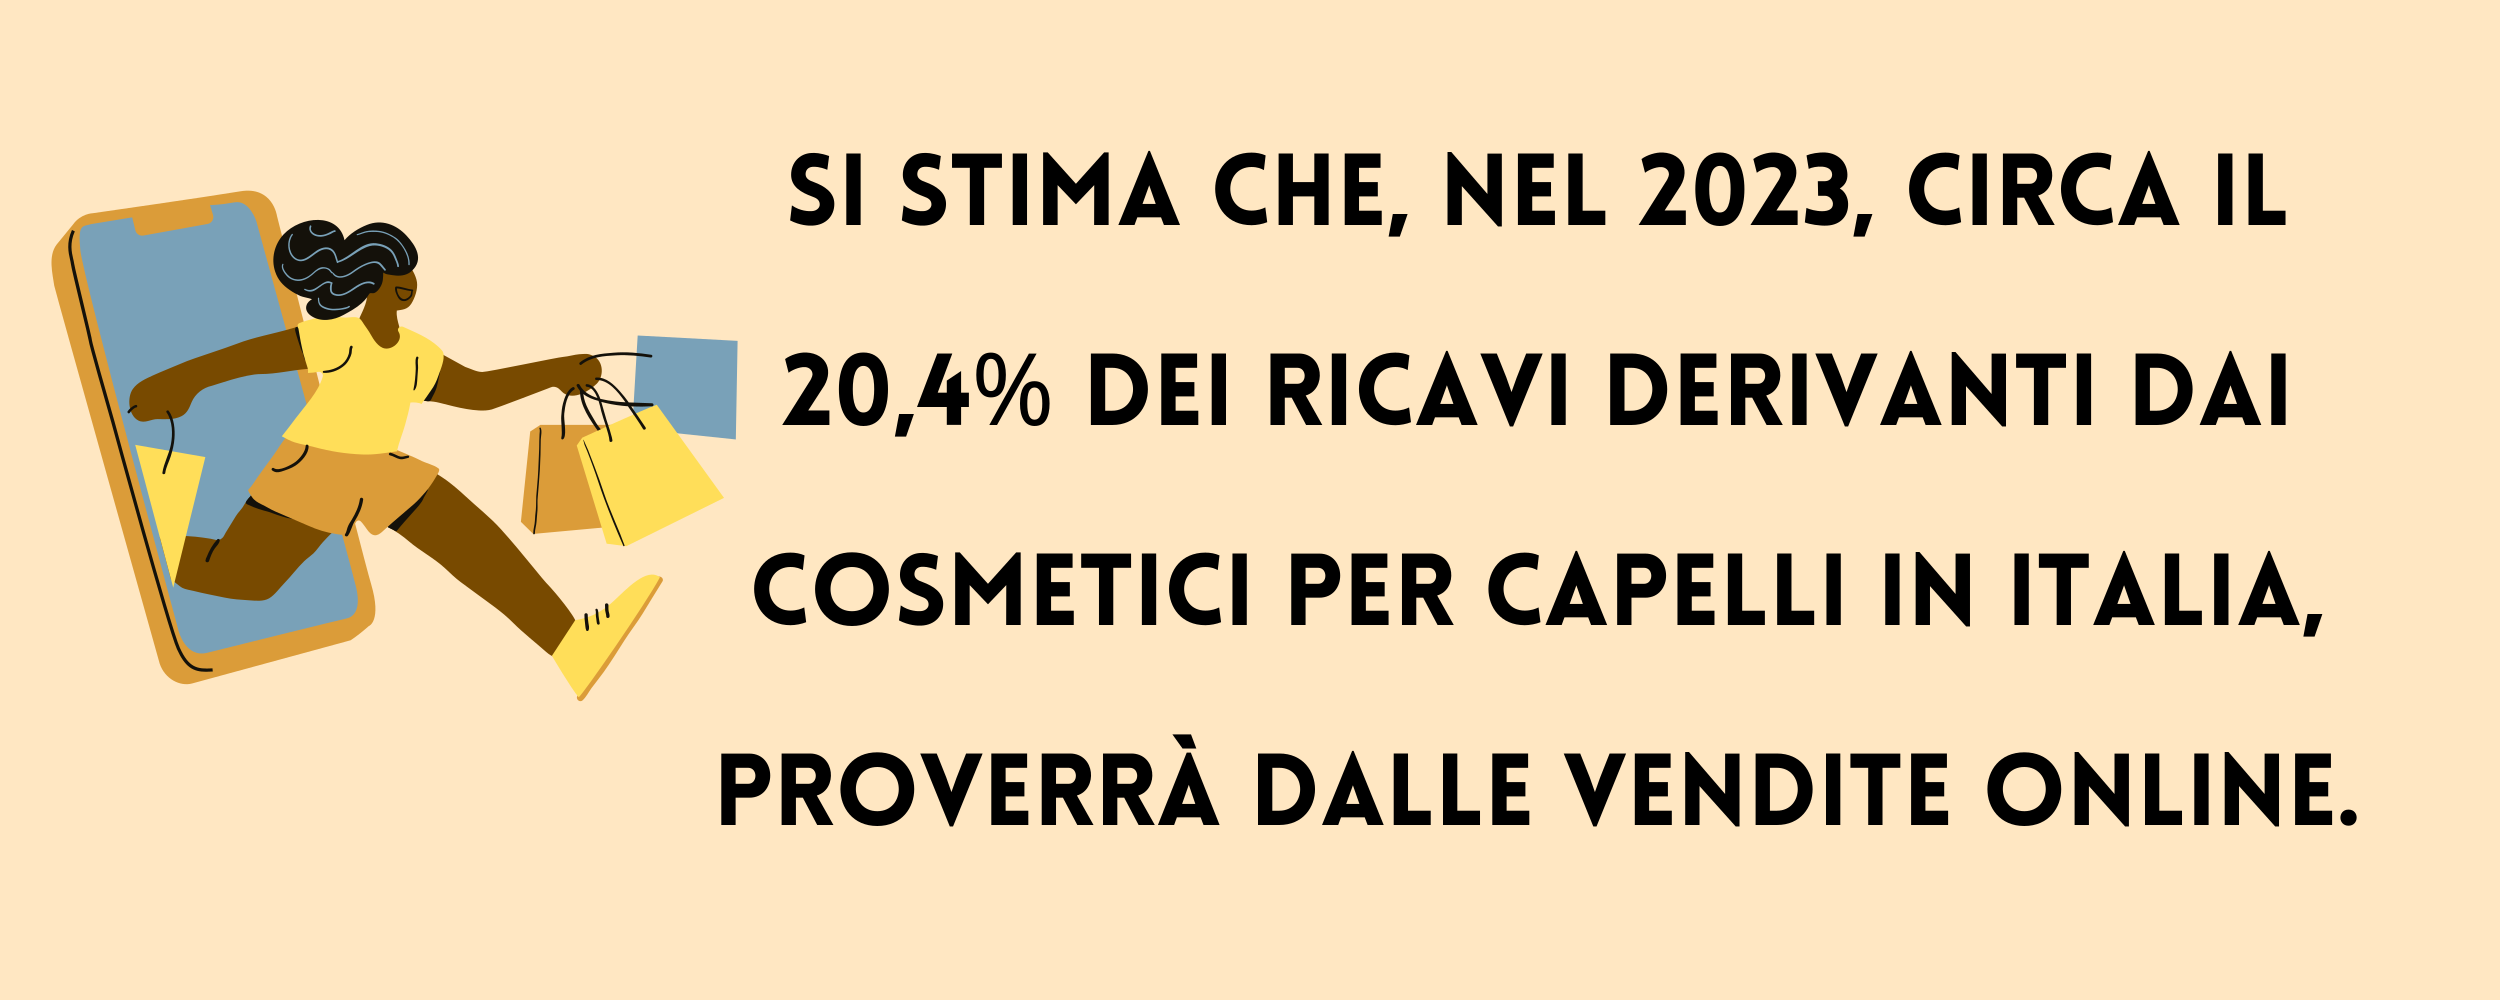 <svg xmlns="http://www.w3.org/2000/svg" xmlns:xlink="http://www.w3.org/1999/xlink" width="1000" zoomAndPan="magnify" viewBox="0 0 750 300" height="400" preserveAspectRatio="xMidYMid meet" version="1.0"><defs><g/><clipPath id="21ed8aecdd"><path d="M 23 60 L 221.328 60 L 221.328 197 L 23 197 Z M 23 60 " clip-rule="nonzero"/></clipPath><clipPath id="7bf3930c32"><path d="M 74 127 L 199 127 L 199 210.996 L 74 210.996 Z M 74 127 " clip-rule="nonzero"/></clipPath></defs><rect x="-75" width="900" fill="#ffffff" y="-30" height="360" fill-opacity="1"/><rect x="-75" width="900" fill="#ffe7c2" y="-30" height="360" fill-opacity="1"/><g fill="#000000" fill-opacity="1"><g transform="translate(235.627, 67.5)"><g><path d="M 1.41 -1.379 C 4.32 0.121 6.988 0.27 8.191 0.18 C 12.211 -0.031 14.672 -2.762 14.672 -6.328 C 14.672 -9.75 11.789 -11.672 8.461 -12.898 C 7.23 -13.32 6.18 -13.859 6.059 -15.059 C 5.969 -16.262 6.66 -17.371 8.191 -17.461 C 8.852 -17.488 10.199 -17.52 12.57 -16.559 L 13.109 -20.699 C 10.352 -21.66 8.879 -21.66 7.77 -21.602 C 4.199 -21.422 1.711 -18.66 1.711 -15.059 C 1.711 -11.461 4.711 -9.75 8.07 -8.52 C 9.27 -8.102 10.199 -7.559 10.289 -6.328 C 10.41 -5.16 9.328 -4.262 8.07 -4.172 C 7.078 -4.078 4.41 -4.141 1.949 -5.879 Z M 1.41 -1.379 "/></g></g></g><g fill="#000000" fill-opacity="1"><g transform="translate(251.497, 67.5)"><g><path d="M 6.691 0 L 6.691 -21.449 L 2.398 -21.449 L 2.398 0 Z M 6.691 0 "/></g></g></g><g fill="#000000" fill-opacity="1"><g transform="translate(260.617, 67.5)"><g/></g></g><g fill="#000000" fill-opacity="1"><g transform="translate(269.137, 67.5)"><g><path d="M 1.41 -1.379 C 4.32 0.121 6.988 0.27 8.191 0.18 C 12.211 -0.031 14.672 -2.762 14.672 -6.328 C 14.672 -9.75 11.789 -11.672 8.461 -12.898 C 7.23 -13.32 6.18 -13.859 6.059 -15.059 C 5.969 -16.262 6.66 -17.371 8.191 -17.461 C 8.852 -17.488 10.199 -17.52 12.57 -16.559 L 13.109 -20.699 C 10.352 -21.66 8.879 -21.66 7.77 -21.602 C 4.199 -21.422 1.711 -18.66 1.711 -15.059 C 1.711 -11.461 4.711 -9.75 8.07 -8.52 C 9.27 -8.102 10.199 -7.559 10.289 -6.328 C 10.41 -5.16 9.328 -4.262 8.07 -4.172 C 7.078 -4.078 4.41 -4.141 1.949 -5.879 Z M 1.41 -1.379 "/></g></g></g><g fill="#000000" fill-opacity="1"><g transform="translate(285.007, 67.5)"><g><path d="M 10.23 0 L 10.23 -17.16 L 15.57 -17.16 L 15.57 -21.422 L 0.602 -21.422 L 0.602 -17.16 L 5.941 -17.16 L 5.941 0 Z M 10.23 0 "/></g></g></g><g fill="#000000" fill-opacity="1"><g transform="translate(301.417, 67.5)"><g><path d="M 6.691 0 L 6.691 -21.449 L 2.398 -21.449 L 2.398 0 Z M 6.691 0 "/></g></g></g><g fill="#000000" fill-opacity="1"><g transform="translate(310.537, 67.5)"><g><path d="M 12.238 -12.359 L 3.781 -21.781 L 2.398 -21.781 L 2.398 0 L 6.75 0 L 6.75 -11.969 L 12.238 -6.211 L 17.73 -11.969 L 17.699 0 L 22.051 0 L 22.051 -21.781 L 20.699 -21.781 Z M 12.238 -12.359 "/></g></g></g><g fill="#000000" fill-opacity="1"><g transform="translate(335.017, 67.5)"><g><path d="M 0.48 0 L 5.34 0 L 6.18 -2.309 L 13.289 -2.309 L 14.16 0 L 18.988 0 L 9.961 -22.23 L 9.512 -22.23 Z M 7.738 -6.328 L 9.75 -11.91 L 11.699 -6.328 Z M 7.738 -6.328 "/></g></g></g><g fill="#000000" fill-opacity="1"><g transform="translate(354.607, 67.5)"><g/></g></g><g fill="#000000" fill-opacity="1"><g transform="translate(363.127, 67.5)"><g><path d="M 16.051 -16.469 L 16.559 -20.879 C 15.27 -21.449 13.828 -21.719 12.328 -21.719 C -2.191 -21.719 -2.219 0.059 12.328 0.059 C 13.828 0.059 15.719 -0.301 17.039 -0.84 L 16.469 -5.281 C 15.66 -4.859 14.191 -4.32 12.328 -4.32 C 3.84 -4.32 3.84 -17.398 12.328 -17.398 C 14.191 -17.398 15.238 -16.891 16.051 -16.469 Z M 16.051 -16.469 "/></g></g></g><g fill="#000000" fill-opacity="1"><g transform="translate(381.187, 67.5)"><g><path d="M 17.398 0 L 17.398 -21.449 L 13.109 -21.449 L 13.109 -12.871 L 6.691 -12.871 L 6.691 -21.449 L 2.398 -21.449 L 2.398 0 L 6.691 0 L 6.691 -8.578 L 13.109 -8.578 L 13.109 0 Z M 17.398 0 "/></g></g></g><g fill="#000000" fill-opacity="1"><g transform="translate(401.017, 67.5)"><g><path d="M 13.5 0 L 13.5 -4.289 L 6.691 -4.289 L 6.691 -8.578 L 12.328 -8.578 L 12.328 -12.871 L 6.691 -12.871 L 6.691 -17.16 L 13.141 -17.16 L 13.141 -21.449 L 2.398 -21.449 L 2.398 0 Z M 13.5 0 "/></g></g></g><g fill="#000000" fill-opacity="1"><g transform="translate(416.137, 67.5)"><g><path d="M 6.148 -3.301 L 1.711 -3.301 L 0.449 3.48 L 3.809 3.48 Z M 6.148 -3.301 "/></g></g></g><g fill="#000000" fill-opacity="1"><g transform="translate(423.337, 67.5)"><g/></g></g><g fill="#000000" fill-opacity="1"><g transform="translate(431.857, 67.5)"><g><path d="M 6.691 -11.672 L 17.551 0.449 L 18.691 0.449 L 18.691 -21.422 L 14.371 -21.422 L 14.371 -9.301 L 3.539 -21.898 L 2.398 -21.898 L 2.398 0 L 6.691 0 Z M 6.691 -11.672 "/></g></g></g><g fill="#000000" fill-opacity="1"><g transform="translate(452.977, 67.5)"><g><path d="M 13.5 0 L 13.5 -4.289 L 6.691 -4.289 L 6.691 -8.578 L 12.328 -8.578 L 12.328 -12.871 L 6.691 -12.871 L 6.691 -17.16 L 13.141 -17.16 L 13.141 -21.449 L 2.398 -21.449 L 2.398 0 Z M 13.5 0 "/></g></g></g><g fill="#000000" fill-opacity="1"><g transform="translate(468.097, 67.5)"><g><path d="M 2.398 -21.449 L 2.398 0 L 13.5 0 L 13.5 -4.289 L 6.691 -4.289 L 6.691 -21.449 Z M 2.398 -21.449 "/></g></g></g><g fill="#000000" fill-opacity="1"><g transform="translate(482.887, 67.5)"><g/></g></g><g fill="#000000" fill-opacity="1"><g transform="translate(491.407, 67.5)"><g><path d="M 8.191 -12.719 L 0.18 0 L 14.34 0 L 14.34 -4.352 L 7.98 -4.352 L 12.211 -10.891 C 15.809 -15.898 13.711 -21.422 7.41 -21.75 C 5.309 -21.84 2.699 -21 1.051 -19.801 L 2.102 -15.66 C 2.789 -16.262 5.16 -17.488 7.051 -17.371 C 8.309 -17.309 9.27 -16.41 9.27 -15.211 C 9.27 -15.211 9.328 -14.34 8.191 -12.719 Z M 8.191 -12.719 "/></g></g></g><g fill="#000000" fill-opacity="1"><g transform="translate(507.037, 67.5)"><g><path d="M 8.91 0.301 C 14.25 0.301 16.289 -4.648 16.289 -10.738 C 16.289 -16.828 14.25 -21.75 8.91 -21.75 C 3.629 -21.75 1.559 -16.828 1.559 -10.738 C 1.559 -4.648 3.629 0.301 8.91 0.301 Z M 8.91 -3.75 C 6.539 -3.75 5.73 -6.871 5.73 -10.738 C 5.73 -14.578 6.539 -17.73 8.91 -17.73 C 11.34 -17.73 12.148 -14.578 12.148 -10.738 C 12.148 -6.871 11.34 -3.75 8.91 -3.75 Z M 8.91 -3.75 "/></g></g></g><g fill="#000000" fill-opacity="1"><g transform="translate(524.947, 67.5)"><g><path d="M 8.191 -12.719 L 0.18 0 L 14.34 0 L 14.34 -4.352 L 7.98 -4.352 L 12.211 -10.891 C 15.809 -15.898 13.711 -21.422 7.41 -21.75 C 5.309 -21.84 2.699 -21 1.051 -19.801 L 2.102 -15.66 C 2.789 -16.262 5.16 -17.488 7.051 -17.371 C 8.309 -17.309 9.27 -16.41 9.27 -15.211 C 9.27 -15.211 9.328 -14.34 8.191 -12.719 Z M 8.191 -12.719 "/></g></g></g><g fill="#000000" fill-opacity="1"><g transform="translate(540.577, 67.5)"><g><path d="M 4.859 -8.762 L 6.93 -8.762 C 8.219 -8.762 9.27 -7.59 9.301 -6.391 C 9.391 -2.969 3.18 -4.23 1.352 -5.129 L 0.871 -0.781 C 2.219 -0.211 5.398 0.301 7.531 0.18 C 11.699 -0.031 13.949 -2.762 13.859 -6.391 C 13.828 -8.07 13.078 -9.961 11.371 -10.949 C 13.109 -12.09 13.68 -13.469 13.648 -15.148 C 13.559 -18.809 10.891 -21.512 7.02 -21.75 C 4.891 -21.84 2.73 -21.422 1.379 -20.879 L 2.039 -16.828 C 3.719 -17.699 8.969 -18.301 9.059 -15.148 C 9.09 -13.922 8.129 -13.141 6.84 -13.141 L 4.77 -13.141 Z M 4.859 -8.762 "/></g></g><g transform="translate(555.577, 67.5)"><g><path d="M 6.148 -3.301 L 1.711 -3.301 L 0.449 3.48 L 3.809 3.48 Z M 6.148 -3.301 "/></g></g></g><g fill="#000000" fill-opacity="1"><g transform="translate(562.777, 67.5)"><g/></g></g><g fill="#000000" fill-opacity="1"><g transform="translate(571.297, 67.5)"><g><path d="M 16.051 -16.469 L 16.559 -20.879 C 15.27 -21.449 13.828 -21.719 12.328 -21.719 C -2.191 -21.719 -2.219 0.059 12.328 0.059 C 13.828 0.059 15.719 -0.301 17.039 -0.84 L 16.469 -5.281 C 15.66 -4.859 14.191 -4.32 12.328 -4.32 C 3.84 -4.32 3.84 -17.398 12.328 -17.398 C 14.191 -17.398 15.238 -16.891 16.051 -16.469 Z M 16.051 -16.469 "/></g></g></g><g fill="#000000" fill-opacity="1"><g transform="translate(589.357, 67.5)"><g><path d="M 6.691 0 L 6.691 -21.449 L 2.398 -21.449 L 2.398 0 Z M 6.691 0 "/></g></g></g><g fill="#000000" fill-opacity="1"><g transform="translate(598.477, 67.5)"><g><path d="M 13.078 0 L 17.941 0 L 12.961 -8.852 C 19.262 -10.68 18.512 -21.449 10.859 -21.449 L 2.398 -21.449 L 2.398 0 L 6.691 0 L 6.691 -8.191 L 8.762 -8.191 Z M 6.691 -12.359 L 6.691 -17.16 L 10.469 -17.16 C 13.379 -17.16 13.379 -12.359 10.469 -12.359 Z M 6.691 -12.359 "/></g></g></g><g fill="#000000" fill-opacity="1"><g transform="translate(616.867, 67.5)"><g><path d="M 16.051 -16.469 L 16.559 -20.879 C 15.27 -21.449 13.828 -21.719 12.328 -21.719 C -2.191 -21.719 -2.219 0.059 12.328 0.059 C 13.828 0.059 15.719 -0.301 17.039 -0.84 L 16.469 -5.281 C 15.66 -4.859 14.191 -4.32 12.328 -4.32 C 3.84 -4.32 3.84 -17.398 12.328 -17.398 C 14.191 -17.398 15.238 -16.891 16.051 -16.469 Z M 16.051 -16.469 "/></g></g></g><g fill="#000000" fill-opacity="1"><g transform="translate(634.927, 67.5)"><g><path d="M 0.48 0 L 5.34 0 L 6.18 -2.309 L 13.289 -2.309 L 14.16 0 L 18.988 0 L 9.961 -22.23 L 9.512 -22.23 Z M 7.738 -6.328 L 9.75 -11.91 L 11.699 -6.328 Z M 7.738 -6.328 "/></g></g></g><g fill="#000000" fill-opacity="1"><g transform="translate(654.517, 67.5)"><g/></g></g><g fill="#000000" fill-opacity="1"><g transform="translate(663.037, 67.5)"><g><path d="M 6.691 0 L 6.691 -21.449 L 2.398 -21.449 L 2.398 0 Z M 6.691 0 "/></g></g></g><g fill="#000000" fill-opacity="1"><g transform="translate(672.157, 67.5)"><g><path d="M 2.398 -21.449 L 2.398 0 L 13.5 0 L 13.5 -4.289 L 6.691 -4.289 L 6.691 -21.449 Z M 2.398 -21.449 "/></g></g></g><g fill="#000000" fill-opacity="1"><g transform="translate(234.479, 127.5)"><g><path d="M 8.191 -12.719 L 0.18 0 L 14.34 0 L 14.34 -4.352 L 7.98 -4.352 L 12.211 -10.891 C 15.809 -15.898 13.711 -21.422 7.41 -21.75 C 5.309 -21.84 2.699 -21 1.051 -19.801 L 2.102 -15.66 C 2.789 -16.262 5.16 -17.488 7.051 -17.371 C 8.309 -17.309 9.27 -16.41 9.27 -15.211 C 9.27 -15.211 9.328 -14.34 8.191 -12.719 Z M 8.191 -12.719 "/></g></g></g><g fill="#000000" fill-opacity="1"><g transform="translate(250.109, 127.5)"><g><path d="M 8.91 0.301 C 14.25 0.301 16.289 -4.648 16.289 -10.738 C 16.289 -16.828 14.25 -21.75 8.91 -21.75 C 3.629 -21.75 1.559 -16.828 1.559 -10.738 C 1.559 -4.648 3.629 0.301 8.91 0.301 Z M 8.91 -3.75 C 6.539 -3.75 5.73 -6.871 5.73 -10.738 C 5.73 -14.578 6.539 -17.73 8.91 -17.73 C 11.34 -17.73 12.148 -14.578 12.148 -10.738 C 12.148 -6.871 11.34 -3.75 8.91 -3.75 Z M 8.91 -3.75 "/></g></g></g><g fill="#000000" fill-opacity="1"><g transform="translate(268.019, 127.5)"><g><path d="M 6.148 -3.301 L 1.711 -3.301 L 0.449 3.48 L 3.809 3.48 Z M 6.148 -3.301 "/></g></g></g><g fill="#000000" fill-opacity="1"><g transform="translate(275.219, 127.5)"><g><path d="M 13.109 -0.031 L 13.109 -5.398 L 15.449 -5.398 L 15.449 -9.691 L 13.109 -9.691 L 13.109 -16.199 L 8.82 -13.32 L 8.82 -9.691 L 6.09 -9.691 L 10.469 -21.449 L 5.969 -21.449 L -0.121 -5.398 L 8.82 -5.398 L 8.82 -0.031 Z M 13.109 -0.031 "/></g></g></g><g fill="#000000" fill-opacity="1"><g transform="translate(291.419, 127.5)"><g><path d="M 5.844 -21.719 C 7.312 -21.719 8.426 -21.129 9.188 -19.953 C 9.957 -18.785 10.344 -17.145 10.344 -15.031 C 10.344 -12.906 9.977 -11.25 9.25 -10.062 C 8.52 -8.875 7.383 -8.281 5.844 -8.281 C 4.426 -8.281 3.344 -8.875 2.594 -10.062 C 1.844 -11.25 1.469 -12.906 1.469 -15.031 C 1.469 -17.145 1.816 -18.785 2.516 -19.953 C 3.211 -21.129 4.32 -21.719 5.844 -21.719 Z M 19.562 -21.422 L 7.688 0 L 5.375 0 L 17.25 -21.422 Z M 5.844 -19.859 C 5.082 -19.859 4.523 -19.453 4.172 -18.641 C 3.828 -17.836 3.656 -16.633 3.656 -15.031 C 3.656 -13.426 3.828 -12.211 4.172 -11.391 C 4.523 -10.578 5.082 -10.172 5.844 -10.172 C 7.383 -10.172 8.156 -11.789 8.156 -15.031 C 8.156 -18.25 7.383 -19.859 5.844 -19.859 Z M 18.953 -13.141 C 20.422 -13.141 21.535 -12.551 22.297 -11.375 C 23.066 -10.207 23.453 -8.566 23.453 -6.453 C 23.453 -4.328 23.086 -2.672 22.359 -1.484 C 21.629 -0.297 20.492 0.297 18.953 0.297 C 17.535 0.297 16.453 -0.297 15.703 -1.484 C 14.953 -2.672 14.578 -4.328 14.578 -6.453 C 14.578 -8.566 14.926 -10.207 15.625 -11.375 C 16.332 -12.551 17.441 -13.141 18.953 -13.141 Z M 18.953 -11.25 C 18.191 -11.25 17.633 -10.848 17.281 -10.047 C 16.938 -9.242 16.766 -8.047 16.766 -6.453 C 16.766 -4.828 16.938 -3.609 17.281 -2.797 C 17.633 -1.992 18.191 -1.594 18.953 -1.594 C 20.492 -1.594 21.266 -3.211 21.266 -6.453 C 21.266 -9.648 20.492 -11.25 18.953 -11.25 Z M 18.953 -11.25 "/></g></g></g><g fill="#000000" fill-opacity="1"><g transform="translate(316.349, 127.5)"><g/></g></g><g fill="#000000" fill-opacity="1"><g transform="translate(324.869, 127.5)"><g><path d="M 8.789 -21.449 L 2.398 -21.449 L 2.398 0 L 8.789 0 C 23.07 0 23.07 -21.449 8.789 -21.449 Z M 8.789 -17.16 C 17.129 -17.16 17.129 -4.289 8.789 -4.289 L 6.691 -4.289 L 6.691 -17.16 Z M 8.789 -17.16 "/></g></g></g><g fill="#000000" fill-opacity="1"><g transform="translate(345.989, 127.5)"><g><path d="M 13.5 0 L 13.5 -4.289 L 6.691 -4.289 L 6.691 -8.578 L 12.328 -8.578 L 12.328 -12.871 L 6.691 -12.871 L 6.691 -17.16 L 13.141 -17.16 L 13.141 -21.449 L 2.398 -21.449 L 2.398 0 Z M 13.5 0 "/></g></g></g><g fill="#000000" fill-opacity="1"><g transform="translate(361.109, 127.5)"><g><path d="M 6.691 0 L 6.691 -21.449 L 2.398 -21.449 L 2.398 0 Z M 6.691 0 "/></g></g></g><g fill="#000000" fill-opacity="1"><g transform="translate(370.229, 127.5)"><g/></g></g><g fill="#000000" fill-opacity="1"><g transform="translate(378.749, 127.5)"><g><path d="M 13.078 0 L 17.941 0 L 12.961 -8.852 C 19.262 -10.68 18.512 -21.449 10.859 -21.449 L 2.398 -21.449 L 2.398 0 L 6.691 0 L 6.691 -8.191 L 8.762 -8.191 Z M 6.691 -12.359 L 6.691 -17.16 L 10.469 -17.16 C 13.379 -17.16 13.379 -12.359 10.469 -12.359 Z M 6.691 -12.359 "/></g></g></g><g fill="#000000" fill-opacity="1"><g transform="translate(397.139, 127.5)"><g><path d="M 6.691 0 L 6.691 -21.449 L 2.398 -21.449 L 2.398 0 Z M 6.691 0 "/></g></g></g><g fill="#000000" fill-opacity="1"><g transform="translate(406.259, 127.5)"><g><path d="M 16.051 -16.469 L 16.559 -20.879 C 15.27 -21.449 13.828 -21.719 12.328 -21.719 C -2.191 -21.719 -2.219 0.059 12.328 0.059 C 13.828 0.059 15.719 -0.301 17.039 -0.84 L 16.469 -5.281 C 15.66 -4.859 14.191 -4.32 12.328 -4.32 C 3.84 -4.32 3.84 -17.398 12.328 -17.398 C 14.191 -17.398 15.238 -16.891 16.051 -16.469 Z M 16.051 -16.469 "/></g></g></g><g fill="#000000" fill-opacity="1"><g transform="translate(424.319, 127.5)"><g><path d="M 0.48 0 L 5.34 0 L 6.18 -2.309 L 13.289 -2.309 L 14.16 0 L 18.988 0 L 9.961 -22.23 L 9.512 -22.23 Z M 7.738 -6.328 L 9.75 -11.91 L 11.699 -6.328 Z M 7.738 -6.328 "/></g></g></g><g fill="#000000" fill-opacity="1"><g transform="translate(443.909, 127.5)"><g><path d="M 9.059 0.449 L 10.02 0.449 L 18.898 -21.449 L 13.949 -21.449 L 11.07 -14.16 L 9.539 -9.871 L 7.98 -14.309 L 5.129 -21.449 L 0.18 -21.449 Z M 9.059 0.449 "/></g></g></g><g fill="#000000" fill-opacity="1"><g transform="translate(463.019, 127.5)"><g><path d="M 6.691 0 L 6.691 -21.449 L 2.398 -21.449 L 2.398 0 Z M 6.691 0 "/></g></g></g><g fill="#000000" fill-opacity="1"><g transform="translate(472.139, 127.5)"><g/></g></g><g fill="#000000" fill-opacity="1"><g transform="translate(480.659, 127.5)"><g><path d="M 8.789 -21.449 L 2.398 -21.449 L 2.398 0 L 8.789 0 C 23.07 0 23.07 -21.449 8.789 -21.449 Z M 8.789 -17.16 C 17.129 -17.16 17.129 -4.289 8.789 -4.289 L 6.691 -4.289 L 6.691 -17.16 Z M 8.789 -17.16 "/></g></g></g><g fill="#000000" fill-opacity="1"><g transform="translate(501.779, 127.5)"><g><path d="M 13.5 0 L 13.5 -4.289 L 6.691 -4.289 L 6.691 -8.578 L 12.328 -8.578 L 12.328 -12.871 L 6.691 -12.871 L 6.691 -17.16 L 13.141 -17.16 L 13.141 -21.449 L 2.398 -21.449 L 2.398 0 Z M 13.5 0 "/></g></g></g><g fill="#000000" fill-opacity="1"><g transform="translate(516.899, 127.5)"><g><path d="M 13.078 0 L 17.941 0 L 12.961 -8.852 C 19.262 -10.68 18.512 -21.449 10.859 -21.449 L 2.398 -21.449 L 2.398 0 L 6.691 0 L 6.691 -8.191 L 8.762 -8.191 Z M 6.691 -12.359 L 6.691 -17.16 L 10.469 -17.16 C 13.379 -17.16 13.379 -12.359 10.469 -12.359 Z M 6.691 -12.359 "/></g></g></g><g fill="#000000" fill-opacity="1"><g transform="translate(535.289, 127.5)"><g><path d="M 6.691 0 L 6.691 -21.449 L 2.398 -21.449 L 2.398 0 Z M 6.691 0 "/></g></g></g><g fill="#000000" fill-opacity="1"><g transform="translate(544.409, 127.5)"><g><path d="M 9.059 0.449 L 10.02 0.449 L 18.898 -21.449 L 13.949 -21.449 L 11.07 -14.16 L 9.539 -9.871 L 7.98 -14.309 L 5.129 -21.449 L 0.18 -21.449 Z M 9.059 0.449 "/></g></g></g><g fill="#000000" fill-opacity="1"><g transform="translate(563.519, 127.5)"><g><path d="M 0.48 0 L 5.34 0 L 6.18 -2.309 L 13.289 -2.309 L 14.16 0 L 18.988 0 L 9.961 -22.23 L 9.512 -22.23 Z M 7.738 -6.328 L 9.75 -11.91 L 11.699 -6.328 Z M 7.738 -6.328 "/></g></g></g><g fill="#000000" fill-opacity="1"><g transform="translate(583.109, 127.5)"><g><path d="M 6.691 -11.672 L 17.551 0.449 L 18.691 0.449 L 18.691 -21.422 L 14.371 -21.422 L 14.371 -9.301 L 3.539 -21.898 L 2.398 -21.898 L 2.398 0 L 6.691 0 Z M 6.691 -11.672 "/></g></g></g><g fill="#000000" fill-opacity="1"><g transform="translate(604.229, 127.5)"><g><path d="M 10.23 0 L 10.23 -17.16 L 15.57 -17.16 L 15.57 -21.422 L 0.602 -21.422 L 0.602 -17.16 L 5.941 -17.16 L 5.941 0 Z M 10.23 0 "/></g></g></g><g fill="#000000" fill-opacity="1"><g transform="translate(620.639, 127.5)"><g><path d="M 6.691 0 L 6.691 -21.449 L 2.398 -21.449 L 2.398 0 Z M 6.691 0 "/></g></g></g><g fill="#000000" fill-opacity="1"><g transform="translate(629.759, 127.5)"><g/></g></g><g fill="#000000" fill-opacity="1"><g transform="translate(638.279, 127.5)"><g><path d="M 8.789 -21.449 L 2.398 -21.449 L 2.398 0 L 8.789 0 C 23.07 0 23.07 -21.449 8.789 -21.449 Z M 8.789 -17.16 C 17.129 -17.16 17.129 -4.289 8.789 -4.289 L 6.691 -4.289 L 6.691 -17.16 Z M 8.789 -17.16 "/></g></g></g><g fill="#000000" fill-opacity="1"><g transform="translate(659.399, 127.5)"><g><path d="M 0.48 0 L 5.34 0 L 6.18 -2.309 L 13.289 -2.309 L 14.16 0 L 18.988 0 L 9.961 -22.23 L 9.512 -22.23 Z M 7.738 -6.328 L 9.75 -11.91 L 11.699 -6.328 Z M 7.738 -6.328 "/></g></g></g><g fill="#000000" fill-opacity="1"><g transform="translate(678.989, 127.5)"><g><path d="M 6.691 0 L 6.691 -21.449 L 2.398 -21.449 L 2.398 0 Z M 6.691 0 "/></g></g></g><g fill="#000000" fill-opacity="1"><g transform="translate(224.811, 187.5)"><g><path d="M 16.051 -16.469 L 16.559 -20.879 C 15.27 -21.449 13.828 -21.719 12.328 -21.719 C -2.191 -21.719 -2.219 0.059 12.328 0.059 C 13.828 0.059 15.719 -0.301 17.039 -0.84 L 16.469 -5.281 C 15.66 -4.859 14.191 -4.32 12.328 -4.32 C 3.84 -4.32 3.84 -17.398 12.328 -17.398 C 14.191 -17.398 15.238 -16.891 16.051 -16.469 Z M 16.051 -16.469 "/></g></g></g><g fill="#000000" fill-opacity="1"><g transform="translate(242.871, 187.5)"><g><path d="M 12.719 0.301 C 27.48 0.301 27.48 -21.809 12.719 -21.809 C -2.039 -21.809 -2.039 0.301 12.719 0.301 Z M 12.719 -4.141 C 4.141 -4.141 4.141 -17.398 12.719 -17.398 C 21.301 -17.398 21.301 -4.141 12.719 -4.141 Z M 12.719 -4.141 "/></g></g></g><g fill="#000000" fill-opacity="1"><g transform="translate(268.281, 187.5)"><g><path d="M 1.41 -1.379 C 4.32 0.121 6.988 0.27 8.191 0.18 C 12.211 -0.031 14.672 -2.762 14.672 -6.328 C 14.672 -9.75 11.789 -11.672 8.461 -12.898 C 7.23 -13.32 6.18 -13.859 6.059 -15.059 C 5.969 -16.262 6.66 -17.371 8.191 -17.461 C 8.852 -17.488 10.199 -17.52 12.57 -16.559 L 13.109 -20.699 C 10.352 -21.66 8.879 -21.66 7.77 -21.602 C 4.199 -21.422 1.711 -18.66 1.711 -15.059 C 1.711 -11.461 4.711 -9.75 8.07 -8.52 C 9.27 -8.102 10.199 -7.559 10.289 -6.328 C 10.41 -5.16 9.328 -4.262 8.07 -4.172 C 7.078 -4.078 4.41 -4.141 1.949 -5.879 Z M 1.41 -1.379 "/></g></g></g><g fill="#000000" fill-opacity="1"><g transform="translate(284.151, 187.5)"><g><path d="M 12.238 -12.359 L 3.781 -21.781 L 2.398 -21.781 L 2.398 0 L 6.75 0 L 6.75 -11.969 L 12.238 -6.211 L 17.73 -11.969 L 17.699 0 L 22.051 0 L 22.051 -21.781 L 20.699 -21.781 Z M 12.238 -12.359 "/></g></g></g><g fill="#000000" fill-opacity="1"><g transform="translate(308.631, 187.5)"><g><path d="M 13.5 0 L 13.5 -4.289 L 6.691 -4.289 L 6.691 -8.578 L 12.328 -8.578 L 12.328 -12.871 L 6.691 -12.871 L 6.691 -17.16 L 13.141 -17.16 L 13.141 -21.449 L 2.398 -21.449 L 2.398 0 Z M 13.5 0 "/></g></g></g><g fill="#000000" fill-opacity="1"><g transform="translate(323.751, 187.5)"><g><path d="M 10.23 0 L 10.23 -17.16 L 15.57 -17.16 L 15.57 -21.422 L 0.602 -21.422 L 0.602 -17.16 L 5.941 -17.16 L 5.941 0 Z M 10.23 0 "/></g></g></g><g fill="#000000" fill-opacity="1"><g transform="translate(340.161, 187.5)"><g><path d="M 6.691 0 L 6.691 -21.449 L 2.398 -21.449 L 2.398 0 Z M 6.691 0 "/></g></g></g><g fill="#000000" fill-opacity="1"><g transform="translate(349.281, 187.5)"><g><path d="M 16.051 -16.469 L 16.559 -20.879 C 15.27 -21.449 13.828 -21.719 12.328 -21.719 C -2.191 -21.719 -2.219 0.059 12.328 0.059 C 13.828 0.059 15.719 -0.301 17.039 -0.84 L 16.469 -5.281 C 15.66 -4.859 14.191 -4.32 12.328 -4.32 C 3.84 -4.32 3.84 -17.398 12.328 -17.398 C 14.191 -17.398 15.238 -16.891 16.051 -16.469 Z M 16.051 -16.469 "/></g></g></g><g fill="#000000" fill-opacity="1"><g transform="translate(367.341, 187.5)"><g><path d="M 6.691 0 L 6.691 -21.449 L 2.398 -21.449 L 2.398 0 Z M 6.691 0 "/></g></g></g><g fill="#000000" fill-opacity="1"><g transform="translate(376.461, 187.5)"><g/></g></g><g fill="#000000" fill-opacity="1"><g transform="translate(384.981, 187.5)"><g><path d="M 6.691 0 L 6.691 -8.191 L 10.828 -8.191 C 19.141 -8.191 19.172 -21.422 10.828 -21.422 L 2.398 -21.422 L 2.398 0 Z M 6.691 -12.359 L 6.691 -17.16 L 10.469 -17.16 C 13.352 -17.16 13.352 -12.359 10.469 -12.359 Z M 6.691 -12.359 "/></g></g></g><g fill="#000000" fill-opacity="1"><g transform="translate(403.071, 187.5)"><g><path d="M 13.5 0 L 13.5 -4.289 L 6.691 -4.289 L 6.691 -8.578 L 12.328 -8.578 L 12.328 -12.871 L 6.691 -12.871 L 6.691 -17.16 L 13.141 -17.16 L 13.141 -21.449 L 2.398 -21.449 L 2.398 0 Z M 13.5 0 "/></g></g></g><g fill="#000000" fill-opacity="1"><g transform="translate(418.191, 187.5)"><g><path d="M 13.078 0 L 17.941 0 L 12.961 -8.852 C 19.262 -10.68 18.512 -21.449 10.859 -21.449 L 2.398 -21.449 L 2.398 0 L 6.691 0 L 6.691 -8.191 L 8.762 -8.191 Z M 6.691 -12.359 L 6.691 -17.16 L 10.469 -17.16 C 13.379 -17.16 13.379 -12.359 10.469 -12.359 Z M 6.691 -12.359 "/></g></g></g><g fill="#000000" fill-opacity="1"><g transform="translate(436.581, 187.5)"><g/></g></g><g fill="#000000" fill-opacity="1"><g transform="translate(445.101, 187.5)"><g><path d="M 16.051 -16.469 L 16.559 -20.879 C 15.27 -21.449 13.828 -21.719 12.328 -21.719 C -2.191 -21.719 -2.219 0.059 12.328 0.059 C 13.828 0.059 15.719 -0.301 17.039 -0.84 L 16.469 -5.281 C 15.66 -4.859 14.191 -4.32 12.328 -4.32 C 3.84 -4.32 3.84 -17.398 12.328 -17.398 C 14.191 -17.398 15.238 -16.891 16.051 -16.469 Z M 16.051 -16.469 "/></g></g></g><g fill="#000000" fill-opacity="1"><g transform="translate(463.161, 187.5)"><g><path d="M 0.48 0 L 5.34 0 L 6.18 -2.309 L 13.289 -2.309 L 14.16 0 L 18.988 0 L 9.961 -22.23 L 9.512 -22.23 Z M 7.738 -6.328 L 9.75 -11.91 L 11.699 -6.328 Z M 7.738 -6.328 "/></g></g></g><g fill="#000000" fill-opacity="1"><g transform="translate(482.751, 187.5)"><g><path d="M 6.691 0 L 6.691 -8.191 L 10.828 -8.191 C 19.141 -8.191 19.172 -21.422 10.828 -21.422 L 2.398 -21.422 L 2.398 0 Z M 6.691 -12.359 L 6.691 -17.16 L 10.469 -17.16 C 13.352 -17.16 13.352 -12.359 10.469 -12.359 Z M 6.691 -12.359 "/></g></g></g><g fill="#000000" fill-opacity="1"><g transform="translate(500.841, 187.5)"><g><path d="M 13.5 0 L 13.5 -4.289 L 6.691 -4.289 L 6.691 -8.578 L 12.328 -8.578 L 12.328 -12.871 L 6.691 -12.871 L 6.691 -17.16 L 13.141 -17.16 L 13.141 -21.449 L 2.398 -21.449 L 2.398 0 Z M 13.5 0 "/></g></g></g><g fill="#000000" fill-opacity="1"><g transform="translate(515.961, 187.5)"><g><path d="M 2.398 -21.449 L 2.398 0 L 13.5 0 L 13.5 -4.289 L 6.691 -4.289 L 6.691 -21.449 Z M 2.398 -21.449 "/></g></g></g><g fill="#000000" fill-opacity="1"><g transform="translate(530.751, 187.5)"><g><path d="M 2.398 -21.449 L 2.398 0 L 13.5 0 L 13.5 -4.289 L 6.691 -4.289 L 6.691 -21.449 Z M 2.398 -21.449 "/></g></g></g><g fill="#000000" fill-opacity="1"><g transform="translate(545.541, 187.5)"><g><path d="M 6.691 0 L 6.691 -21.449 L 2.398 -21.449 L 2.398 0 Z M 6.691 0 "/></g></g></g><g fill="#000000" fill-opacity="1"><g transform="translate(554.661, 187.5)"><g/></g></g><g fill="#000000" fill-opacity="1"><g transform="translate(563.181, 187.5)"><g><path d="M 6.691 0 L 6.691 -21.449 L 2.398 -21.449 L 2.398 0 Z M 6.691 0 "/></g></g></g><g fill="#000000" fill-opacity="1"><g transform="translate(572.301, 187.5)"><g><path d="M 6.691 -11.672 L 17.551 0.449 L 18.691 0.449 L 18.691 -21.422 L 14.371 -21.422 L 14.371 -9.301 L 3.539 -21.898 L 2.398 -21.898 L 2.398 0 L 6.691 0 Z M 6.691 -11.672 "/></g></g></g><g fill="#000000" fill-opacity="1"><g transform="translate(593.421, 187.5)"><g/></g></g><g fill="#000000" fill-opacity="1"><g transform="translate(601.941, 187.5)"><g><path d="M 6.691 0 L 6.691 -21.449 L 2.398 -21.449 L 2.398 0 Z M 6.691 0 "/></g></g></g><g fill="#000000" fill-opacity="1"><g transform="translate(611.061, 187.5)"><g><path d="M 10.23 0 L 10.23 -17.16 L 15.57 -17.16 L 15.57 -21.422 L 0.602 -21.422 L 0.602 -17.16 L 5.941 -17.16 L 5.941 0 Z M 10.23 0 "/></g></g></g><g fill="#000000" fill-opacity="1"><g transform="translate(627.471, 187.5)"><g><path d="M 0.48 0 L 5.34 0 L 6.18 -2.309 L 13.289 -2.309 L 14.16 0 L 18.988 0 L 9.961 -22.23 L 9.512 -22.23 Z M 7.738 -6.328 L 9.75 -11.91 L 11.699 -6.328 Z M 7.738 -6.328 "/></g></g></g><g fill="#000000" fill-opacity="1"><g transform="translate(647.061, 187.5)"><g><path d="M 2.398 -21.449 L 2.398 0 L 13.5 0 L 13.5 -4.289 L 6.691 -4.289 L 6.691 -21.449 Z M 2.398 -21.449 "/></g></g></g><g fill="#000000" fill-opacity="1"><g transform="translate(661.85, 187.5)"><g><path d="M 6.691 0 L 6.691 -21.449 L 2.398 -21.449 L 2.398 0 Z M 6.691 0 "/></g></g></g><g fill="#000000" fill-opacity="1"><g transform="translate(670.97, 187.5)"><g><path d="M 0.48 0 L 5.34 0 L 6.18 -2.309 L 13.289 -2.309 L 14.16 0 L 18.988 0 L 9.961 -22.23 L 9.512 -22.23 Z M 7.738 -6.328 L 9.75 -11.91 L 11.699 -6.328 Z M 7.738 -6.328 "/></g></g></g><g fill="#000000" fill-opacity="1"><g transform="translate(690.56, 187.5)"><g><path d="M 6.148 -3.301 L 1.711 -3.301 L 0.449 3.48 L 3.809 3.48 Z M 6.148 -3.301 "/></g></g></g><g fill="#000000" fill-opacity="1"><g transform="translate(213.995, 247.5)"><g><path d="M 6.691 0 L 6.691 -8.191 L 10.828 -8.191 C 19.141 -8.191 19.172 -21.422 10.828 -21.422 L 2.398 -21.422 L 2.398 0 Z M 6.691 -12.359 L 6.691 -17.16 L 10.469 -17.16 C 13.352 -17.16 13.352 -12.359 10.469 -12.359 Z M 6.691 -12.359 "/></g></g></g><g fill="#000000" fill-opacity="1"><g transform="translate(232.085, 247.5)"><g><path d="M 13.078 0 L 17.941 0 L 12.961 -8.852 C 19.262 -10.68 18.512 -21.449 10.859 -21.449 L 2.398 -21.449 L 2.398 0 L 6.691 0 L 6.691 -8.191 L 8.762 -8.191 Z M 6.691 -12.359 L 6.691 -17.16 L 10.469 -17.16 C 13.379 -17.16 13.379 -12.359 10.469 -12.359 Z M 6.691 -12.359 "/></g></g></g><g fill="#000000" fill-opacity="1"><g transform="translate(250.475, 247.5)"><g><path d="M 12.719 0.301 C 27.48 0.301 27.48 -21.809 12.719 -21.809 C -2.039 -21.809 -2.039 0.301 12.719 0.301 Z M 12.719 -4.141 C 4.141 -4.141 4.141 -17.398 12.719 -17.398 C 21.301 -17.398 21.301 -4.141 12.719 -4.141 Z M 12.719 -4.141 "/></g></g></g><g fill="#000000" fill-opacity="1"><g transform="translate(275.885, 247.5)"><g><path d="M 9.059 0.449 L 10.02 0.449 L 18.898 -21.449 L 13.949 -21.449 L 11.07 -14.16 L 9.539 -9.871 L 7.98 -14.309 L 5.129 -21.449 L 0.18 -21.449 Z M 9.059 0.449 "/></g></g></g><g fill="#000000" fill-opacity="1"><g transform="translate(294.995, 247.5)"><g><path d="M 13.5 0 L 13.5 -4.289 L 6.691 -4.289 L 6.691 -8.578 L 12.328 -8.578 L 12.328 -12.871 L 6.691 -12.871 L 6.691 -17.16 L 13.141 -17.16 L 13.141 -21.449 L 2.398 -21.449 L 2.398 0 Z M 13.5 0 "/></g></g></g><g fill="#000000" fill-opacity="1"><g transform="translate(310.115, 247.5)"><g><path d="M 13.078 0 L 17.941 0 L 12.961 -8.852 C 19.262 -10.68 18.512 -21.449 10.859 -21.449 L 2.398 -21.449 L 2.398 0 L 6.691 0 L 6.691 -8.191 L 8.762 -8.191 Z M 6.691 -12.359 L 6.691 -17.16 L 10.469 -17.16 C 13.379 -17.16 13.379 -12.359 10.469 -12.359 Z M 6.691 -12.359 "/></g></g></g><g fill="#000000" fill-opacity="1"><g transform="translate(328.504, 247.5)"><g><path d="M 13.078 0 L 17.941 0 L 12.961 -8.852 C 19.262 -10.68 18.512 -21.449 10.859 -21.449 L 2.398 -21.449 L 2.398 0 L 6.691 0 L 6.691 -8.191 L 8.762 -8.191 Z M 6.691 -12.359 L 6.691 -17.16 L 10.469 -17.16 C 13.379 -17.16 13.379 -12.359 10.469 -12.359 Z M 6.691 -12.359 "/></g></g></g><g fill="#000000" fill-opacity="1"><g transform="translate(346.894, 247.5)"><g><path d="M 10.41 -27.18 L 4.828 -27.18 L 7.859 -22.949 L 12 -22.949 Z M 10.352 -21.719 L 9.121 -21.719 L 0.48 0 L 5.34 0 L 6.18 -2.309 L 13.289 -2.309 L 14.16 0 L 18.988 0 Z M 11.699 -6.328 L 7.738 -6.328 L 9.75 -12.059 Z M 11.699 -6.328 "/></g></g></g><g fill="#000000" fill-opacity="1"><g transform="translate(366.484, 247.5)"><g/></g></g><g fill="#000000" fill-opacity="1"><g transform="translate(375.004, 247.5)"><g><path d="M 8.789 -21.449 L 2.398 -21.449 L 2.398 0 L 8.789 0 C 23.07 0 23.07 -21.449 8.789 -21.449 Z M 8.789 -17.16 C 17.129 -17.16 17.129 -4.289 8.789 -4.289 L 6.691 -4.289 L 6.691 -17.16 Z M 8.789 -17.16 "/></g></g></g><g fill="#000000" fill-opacity="1"><g transform="translate(396.124, 247.5)"><g><path d="M 0.48 0 L 5.34 0 L 6.18 -2.309 L 13.289 -2.309 L 14.16 0 L 18.988 0 L 9.961 -22.23 L 9.512 -22.23 Z M 7.738 -6.328 L 9.75 -11.91 L 11.699 -6.328 Z M 7.738 -6.328 "/></g></g></g><g fill="#000000" fill-opacity="1"><g transform="translate(415.714, 247.5)"><g><path d="M 2.398 -21.449 L 2.398 0 L 13.5 0 L 13.5 -4.289 L 6.691 -4.289 L 6.691 -21.449 Z M 2.398 -21.449 "/></g></g></g><g fill="#000000" fill-opacity="1"><g transform="translate(430.504, 247.5)"><g><path d="M 2.398 -21.449 L 2.398 0 L 13.5 0 L 13.5 -4.289 L 6.691 -4.289 L 6.691 -21.449 Z M 2.398 -21.449 "/></g></g></g><g fill="#000000" fill-opacity="1"><g transform="translate(445.294, 247.5)"><g><path d="M 13.5 0 L 13.5 -4.289 L 6.691 -4.289 L 6.691 -8.578 L 12.328 -8.578 L 12.328 -12.871 L 6.691 -12.871 L 6.691 -17.16 L 13.141 -17.16 L 13.141 -21.449 L 2.398 -21.449 L 2.398 0 Z M 13.5 0 "/></g></g></g><g fill="#000000" fill-opacity="1"><g transform="translate(460.414, 247.5)"><g/></g></g><g fill="#000000" fill-opacity="1"><g transform="translate(468.934, 247.5)"><g><path d="M 9.059 0.449 L 10.02 0.449 L 18.898 -21.449 L 13.949 -21.449 L 11.07 -14.16 L 9.539 -9.871 L 7.98 -14.309 L 5.129 -21.449 L 0.18 -21.449 Z M 9.059 0.449 "/></g></g></g><g fill="#000000" fill-opacity="1"><g transform="translate(488.044, 247.5)"><g><path d="M 13.5 0 L 13.5 -4.289 L 6.691 -4.289 L 6.691 -8.578 L 12.328 -8.578 L 12.328 -12.871 L 6.691 -12.871 L 6.691 -17.16 L 13.141 -17.16 L 13.141 -21.449 L 2.398 -21.449 L 2.398 0 Z M 13.5 0 "/></g></g></g><g fill="#000000" fill-opacity="1"><g transform="translate(503.164, 247.5)"><g><path d="M 6.691 -11.672 L 17.551 0.449 L 18.691 0.449 L 18.691 -21.422 L 14.371 -21.422 L 14.371 -9.301 L 3.539 -21.898 L 2.398 -21.898 L 2.398 0 L 6.691 0 Z M 6.691 -11.672 "/></g></g></g><g fill="#000000" fill-opacity="1"><g transform="translate(524.284, 247.5)"><g><path d="M 8.789 -21.449 L 2.398 -21.449 L 2.398 0 L 8.789 0 C 23.07 0 23.07 -21.449 8.789 -21.449 Z M 8.789 -17.16 C 17.129 -17.16 17.129 -4.289 8.789 -4.289 L 6.691 -4.289 L 6.691 -17.16 Z M 8.789 -17.16 "/></g></g></g><g fill="#000000" fill-opacity="1"><g transform="translate(545.404, 247.5)"><g><path d="M 6.691 0 L 6.691 -21.449 L 2.398 -21.449 L 2.398 0 Z M 6.691 0 "/></g></g></g><g fill="#000000" fill-opacity="1"><g transform="translate(554.524, 247.5)"><g><path d="M 10.23 0 L 10.23 -17.16 L 15.57 -17.16 L 15.57 -21.422 L 0.602 -21.422 L 0.602 -17.16 L 5.941 -17.16 L 5.941 0 Z M 10.23 0 "/></g></g></g><g fill="#000000" fill-opacity="1"><g transform="translate(570.934, 247.5)"><g><path d="M 13.5 0 L 13.5 -4.289 L 6.691 -4.289 L 6.691 -8.578 L 12.328 -8.578 L 12.328 -12.871 L 6.691 -12.871 L 6.691 -17.16 L 13.141 -17.16 L 13.141 -21.449 L 2.398 -21.449 L 2.398 0 Z M 13.5 0 "/></g></g></g><g fill="#000000" fill-opacity="1"><g transform="translate(586.054, 247.5)"><g/></g></g><g fill="#000000" fill-opacity="1"><g transform="translate(594.574, 247.5)"><g><path d="M 12.719 0.301 C 27.48 0.301 27.48 -21.809 12.719 -21.809 C -2.039 -21.809 -2.039 0.301 12.719 0.301 Z M 12.719 -4.141 C 4.141 -4.141 4.141 -17.398 12.719 -17.398 C 21.301 -17.398 21.301 -4.141 12.719 -4.141 Z M 12.719 -4.141 "/></g></g></g><g fill="#000000" fill-opacity="1"><g transform="translate(619.984, 247.5)"><g><path d="M 6.691 -11.672 L 17.551 0.449 L 18.691 0.449 L 18.691 -21.422 L 14.371 -21.422 L 14.371 -9.301 L 3.539 -21.898 L 2.398 -21.898 L 2.398 0 L 6.691 0 Z M 6.691 -11.672 "/></g></g></g><g fill="#000000" fill-opacity="1"><g transform="translate(641.104, 247.5)"><g><path d="M 2.398 -21.449 L 2.398 0 L 13.5 0 L 13.5 -4.289 L 6.691 -4.289 L 6.691 -21.449 Z M 2.398 -21.449 "/></g></g></g><g fill="#000000" fill-opacity="1"><g transform="translate(655.894, 247.5)"><g><path d="M 6.691 0 L 6.691 -21.449 L 2.398 -21.449 L 2.398 0 Z M 6.691 0 "/></g></g></g><g fill="#000000" fill-opacity="1"><g transform="translate(665.014, 247.5)"><g><path d="M 6.691 -11.672 L 17.551 0.449 L 18.691 0.449 L 18.691 -21.422 L 14.371 -21.422 L 14.371 -9.301 L 3.539 -21.898 L 2.398 -21.898 L 2.398 0 L 6.691 0 Z M 6.691 -11.672 "/></g></g></g><g fill="#000000" fill-opacity="1"><g transform="translate(686.134, 247.5)"><g><path d="M 13.5 0 L 13.5 -4.289 L 6.691 -4.289 L 6.691 -8.578 L 12.328 -8.578 L 12.328 -12.871 L 6.691 -12.871 L 6.691 -17.16 L 13.141 -17.16 L 13.141 -21.449 L 2.398 -21.449 L 2.398 0 Z M 13.5 0 "/></g></g></g><g fill="#000000" fill-opacity="1"><g transform="translate(701.254, 247.5)"><g><path d="M 3.301 -4.621 C 0.059 -4.621 0.059 0.211 3.301 0.211 C 6.512 0.211 6.602 -4.621 3.301 -4.621 Z M 3.301 -4.621 "/></g></g></g><path fill="#db9c39" d="M 111.344 175.262 C 108.09 164.188 83.098 64.793 83.098 64.793 C 83.098 64.793 81.863 55.746 72.062 57.398 C 62.223 59.051 27.84 63.965 27.84 63.965 C 27.84 63.965 24.219 64.047 21.871 67.395 L 16.969 73.387 C 14.375 76.855 15.777 82.184 16.27 85.695 C 16.434 86.812 47.895 199.055 47.895 199.055 C 49.457 203.766 54.07 205.996 57.609 205.047 L 105.207 192.074 C 107.348 190.629 108.789 189.43 110.645 187.82 C 110.645 187.859 114.598 186.332 111.344 175.262 Z M 111.344 175.262 " fill-opacity="1" fill-rule="nonzero"/><g clip-path="url(#21ed8aecdd)"><path fill="#79a1b8" d="M 39.656 65.207 L 40.605 69.09 C 40.852 70.164 41.922 70.863 43.035 70.66 L 62.262 67.188 C 63.496 66.98 64.281 65.699 63.91 64.504 L 63.004 61.527 C 63.004 61.527 65.887 61.527 70.375 60.703 C 74.863 59.875 76.922 66.445 76.922 66.445 C 76.922 66.445 105.168 169.105 106.812 176.086 C 108.461 183.066 105.992 185.133 103.93 185.547 C 101.871 185.961 68.727 194.18 62.18 195.832 C 55.633 197.484 53.574 189.266 53.574 189.266 C 53.574 189.266 24.918 83.258 24.094 75.039 C 23.27 66.816 24.918 68.055 27.348 67.23 Z M 191.305 100.652 L 189.656 128.578 L 220.746 131.84 L 221.281 102.262 Z M 191.305 100.652 " fill-opacity="1" fill-rule="nonzero"/></g><path fill="#784a00" d="M 106.156 101.641 C 106.238 104.574 106.113 107.387 103.52 109.16 C 100.348 111.309 95.695 110.402 92.074 110.691 C 87.379 111.062 82.891 112.219 78.199 112.219 C 73.504 112.219 64.363 115.566 63.582 115.73 C 60.902 116.309 58.559 118.125 57.488 120.645 C 56.785 122.34 56.211 123.949 54.438 124.859 C 52.258 125.977 49.664 125.77 47.316 125.727 C 45.297 125.688 43.488 127.172 41.469 126.141 C 38.504 124.57 38.051 119.199 39.863 116.68 C 41.262 114.695 43.734 113.621 45.875 112.633 C 47.523 111.848 54.438 109.039 56.086 108.336 C 57.527 107.715 67.531 104.492 70.949 103.172 C 76.262 101.105 81.902 100.195 87.34 98.586 C 91.621 97.305 96.148 96.477 100.637 96.438 C 103.848 96.438 106.031 98.422 106.156 101.641 Z M 103.109 155.598 C 99.566 154.852 96.355 152.91 92.855 152.086 C 91.125 151.672 89.398 151.797 87.668 151.383 C 85.32 150.805 83.426 150.102 81.41 148.781 C 80.172 147.996 78.281 145.434 76.633 146.465 C 75.973 146.879 75.852 147.582 75.52 148.199 C 74.863 149.441 73.832 150.309 73.176 151.547 C 72.516 152.828 71.484 153.613 70.746 154.852 C 69.758 156.504 68.688 158.156 67.699 159.809 C 67.41 160.266 67.164 160.965 66.75 161.34 C 65.434 162.578 64.57 161.832 63.211 161.629 C 61.727 161.379 60.121 161.172 58.598 161.008 C 56.703 160.844 54.77 160.719 52.914 160.719 C 51.598 160.719 49.332 160.801 47.934 161.215 C 48.18 162.125 51.27 173.566 51.391 174.188 C 51.391 174.145 51.352 174.02 51.309 173.855 C 51.969 174.227 54.109 176.086 54.645 176.336 C 55.715 176.871 56.949 176.996 58.105 177.285 C 61.191 178.07 64.199 178.605 67.328 179.266 C 69.84 179.805 72.227 179.93 74.781 180.094 C 76.672 180.219 78.98 180.508 80.707 179.516 C 82.48 178.484 83.922 176.336 85.363 174.887 C 87.422 172.781 89.148 170.387 91.25 168.359 C 92.113 167.535 93.102 166.875 94.008 166.047 C 95.078 165.016 95.859 163.734 96.848 162.66 C 98.66 160.719 100.473 158.734 102.656 157.289 C 102.738 157.289 102.777 157.332 102.859 157.332 C 103.93 157.496 104.219 155.844 103.109 155.598 Z M 178.168 106.891 C 176.316 105.898 175.699 106.188 173.766 106.27 C 172.527 106.352 170.305 106.973 169.07 107.055 C 167.465 107.137 146.426 111.598 144.695 111.598 C 142.965 111.598 141.195 110.605 139.547 110.07 L 128.512 103.996 C 128.719 103.543 128.43 102.84 127.855 102.758 C 126.496 102.594 125.344 101.395 124.191 102.758 C 123.738 103.297 123.695 103.832 123.82 104.535 C 124.023 105.609 124.273 106.805 124.559 107.879 C 125.094 110.234 125.918 113.129 125.836 115.566 C 125.797 116.969 125.219 118.992 126.617 119.984 C 127.113 120.316 127.605 120.316 128.184 120.355 C 129.5 120.398 130.613 120.523 131.891 120.852 C 134.605 121.512 137.199 122.258 140 122.711 C 142.266 123.082 145.27 123.457 147.535 122.836 C 148.688 122.547 163.469 116.887 164.336 116.555 C 165.363 116.184 165.777 115.77 167.012 116.227 C 167.836 116.555 168.371 117.422 169.109 117.961 C 172.199 120.066 176.77 117.34 179.035 115.109 C 181.215 112.879 181.094 108.457 178.168 106.891 Z M 165.199 176.293 C 163.305 174.352 161.617 172.203 159.887 170.098 C 156.719 166.215 153.547 162.371 150.172 158.652 C 146.918 155.059 143.129 152.125 139.59 148.82 C 137.777 147.125 135.883 145.516 133.867 144.027 C 133.082 143.449 132.137 142.871 131.188 142.254 C 130.242 141.922 129.336 141.508 128.391 141.094 C 128.266 141.137 128.184 141.18 128.059 141.219 C 127.938 141.262 127.855 141.344 127.73 141.383 C 127.773 141.426 127.773 141.426 127.812 141.469 C 124.355 144.027 121.102 146.836 117.645 149.398 C 115.75 150.844 113.895 152.457 112.207 154.148 C 112.168 154.148 112.168 154.109 112.125 154.109 C 111.383 153.695 110.684 154.812 111.426 155.223 C 115.297 157.414 119.207 159.395 122.582 162.328 C 126.043 165.305 130.199 167.41 133.535 170.508 C 135.102 171.957 136.5 173.359 138.23 174.641 C 139.961 175.879 141.648 177.16 143.336 178.398 C 147 181.125 150.746 183.605 153.957 186.867 C 157.047 189.969 160.504 192.609 163.801 195.543 C 165.898 197.402 167.875 197.98 169.977 195.793 C 171.953 193.77 173.145 189.844 172.898 187.035 C 172.777 185.051 165.898 176.996 165.199 176.293 Z M 116.078 105.773 C 118.012 106.023 119.703 104.535 120.156 102.715 C 120.977 99.453 118.672 96.477 119.043 93.172 C 120.773 92.883 122.215 92.883 123.367 91.148 C 124.477 89.414 125.383 86.73 125.094 84.664 C 124.809 82.598 123.367 80.324 122.129 78.633 C 121.02 77.102 119.617 76.566 117.891 76.027 C 115.953 75.41 114.926 75.41 113.277 76.73 C 111.836 77.887 111.137 79.086 110.684 80.902 C 110.148 83.176 110.355 86.77 110.109 89.125 C 109.82 92.016 107.555 95.488 107.801 95.777 C 107.926 95.941 108.051 96.148 108.172 96.312 C 108.215 96.355 108.215 96.395 108.254 96.438 C 108.297 96.477 108.336 96.52 108.379 96.602 C 108.418 96.684 108.5 96.727 108.543 96.77 C 110.809 99.66 112.125 105.277 116.078 105.773 Z M 116.078 105.773 " fill-opacity="1" fill-rule="nonzero"/><path fill="#14110a" d="M 93.102 156.258 C 93.102 156.258 93.062 156.258 93.062 156.258 C 92.527 156.09 91.992 155.719 91.457 155.473 C 90.922 155.223 90.387 155.016 89.852 154.852 C 88.82 154.48 87.75 154.109 86.719 153.777 C 84.703 153.117 82.77 152.375 80.832 151.465 C 79.926 151.012 79.02 150.637 78.281 149.938 C 78.031 149.688 77.746 149.562 77.414 149.398 C 76.961 149.152 76.633 148.781 76.223 148.531 C 76.016 148.406 75.891 148.324 75.77 148.367 C 75.727 148.324 75.645 148.324 75.602 148.367 C 75.602 148.367 75.562 148.406 75.562 148.406 C 75.52 148.449 75.52 148.449 75.52 148.488 C 75.48 148.488 75.438 148.531 75.438 148.531 C 75.109 148.945 73.668 150.227 73.75 150.844 C 73.793 151.258 74.41 151.383 74.738 151.547 C 76.508 152.414 78.402 152.992 80.34 153.488 C 81.285 153.738 82.23 154.191 83.18 154.48 C 84.168 154.77 85.156 155.141 86.184 155.391 C 87.34 155.637 88.531 155.762 89.727 155.926 C 90.508 156.051 91.457 156.176 92.277 156.422 C 92.527 156.547 92.773 156.629 93.02 156.711 C 93.184 156.754 93.309 156.379 93.102 156.258 Z M 128.309 147.168 C 127.977 147.871 127.566 148.574 127.152 149.273 C 126.535 150.926 125.094 152.289 123.984 153.57 C 122.297 155.473 120.566 157.332 119 159.312 C 118.961 159.355 118.879 159.395 118.797 159.355 C 118.754 159.355 118.672 159.355 118.59 159.312 C 118.012 158.902 117.273 158.695 116.656 158.324 C 116.656 158.324 116.613 158.324 116.613 158.324 C 116.57 158.324 116.531 158.281 116.488 158.281 C 116.367 158.238 116.324 158.117 116.324 157.992 C 116.324 157.867 116.406 157.742 116.488 157.66 C 116.488 157.66 116.488 157.621 116.531 157.621 C 116.531 157.621 116.531 157.578 116.57 157.578 C 116.57 157.578 116.613 157.539 116.613 157.539 C 116.613 157.539 116.656 157.539 116.656 157.496 C 117.809 156.586 118.918 155.555 120.07 154.605 C 121.145 153.695 122.008 152.578 123.078 151.672 C 123.984 150.637 124.93 149.73 126 148.902 C 126.043 148.863 126.082 148.863 126.125 148.863 C 126.125 148.863 126.125 148.82 126.164 148.82 C 126.785 148.16 127.359 147.457 127.977 146.797 C 128.102 146.59 128.43 146.879 128.309 147.168 Z M 132.055 111.516 C 131.477 113.664 131.355 115.812 130.367 117.836 C 130.16 118.25 129.953 118.703 129.707 119.117 C 129.543 119.406 129.336 119.984 129.09 120.191 C 128.676 120.523 128.02 120.355 127.566 120.273 C 127.566 120.273 127.523 120.273 127.523 120.273 C 127.402 120.316 127.238 120.273 127.238 120.109 C 127.152 119.656 127.566 119.16 127.773 118.785 C 128.227 118.086 128.594 117.383 129.09 116.723 C 130.242 115.07 130.859 113.211 131.684 111.391 C 131.766 111.184 132.137 111.27 132.055 111.516 Z M 91.004 104.742 C 90.754 103.75 90.469 102.715 90.262 101.727 C 90.262 101.684 90.262 101.684 90.262 101.641 C 90.219 101.395 90.18 101.148 90.137 100.859 C 90.055 100.32 89.973 99.66 89.973 99.121 C 89.973 98.832 90.098 98.504 89.934 98.254 C 89.684 97.844 89.148 98.008 88.777 98.172 C 88.656 98.215 88.613 98.379 88.656 98.461 C 88.492 98.543 88.492 98.832 88.531 99.039 C 88.738 100.156 89.148 101.27 89.48 102.344 C 89.852 103.418 90.137 104.574 90.633 105.566 C 90.633 105.609 90.672 105.609 90.672 105.609 C 90.754 105.816 90.879 106.062 90.961 106.27 C 91.086 106.805 91.168 107.387 91.457 107.879 C 91.539 108.047 91.824 107.965 91.824 107.758 C 91.824 106.723 91.289 105.691 91.004 104.742 Z M 91.004 104.742 " fill-opacity="1" fill-rule="nonzero"/><g clip-path="url(#7bf3930c32)"><path fill="#db9c39" d="M 131.602 140.559 C 129.953 139.32 128.02 139.113 125.836 137.957 C 124.355 137.172 121.227 135.973 119.535 135.188 C 115.914 133.578 114.266 134.855 110.52 135.105 C 108.75 135.23 107.02 135.559 105.207 135.602 C 102.777 135.641 100.844 135.023 98.539 134.445 C 96.398 133.949 94.422 133.371 92.363 132.625 C 91.414 132.297 90.469 131.965 89.562 131.551 C 89.316 131.43 88.945 131.348 88.574 131.262 C 88.41 130.891 87.996 130.602 87.461 130.684 C 87.215 130.727 86.926 130.727 86.68 130.766 C 85.98 130.852 85.281 131.801 84.785 132.543 C 83.59 134.156 82.809 135.641 81.039 137.957 C 79.926 139.402 78.281 141.797 77.211 143.242 C 76.344 144.441 75.809 145.559 74.492 146.922 C 74.246 147.168 75.355 148.781 75.562 149.07 C 76.305 150.184 77.293 150.723 78.445 151.301 C 79.887 151.961 81.203 152.871 82.684 153.488 C 85.898 154.934 89.148 156.215 92.363 157.66 C 95.242 158.941 97.836 159.77 100.969 160.223 C 101.914 160.348 102.738 160.637 103.645 160.141 C 104.551 159.645 105.621 158.238 106.277 157.496 C 106.484 157.25 106.812 156.504 107.02 156.34 C 107.965 155.719 108.5 156.711 109.039 157.371 C 109.738 158.199 110.273 159.273 111.098 159.977 C 112.906 161.461 114.266 159.891 115.625 158.652 C 118.426 156.09 121.309 153.738 124.148 151.258 C 125.465 150.102 126.578 148.82 127.73 147.5 C 128.43 146.715 129.871 144.648 130.367 143.781 C 131.188 142.375 132.176 141.012 131.602 140.559 Z M 162.113 127.461 C 164.828 127.461 185.047 127.461 185.047 127.461 L 188.34 157.578 L 159.969 160.18 L 156.266 156.547 L 159.066 129.445 Z M 198.758 174.395 C 196.738 177.613 194.762 180.879 192.785 184.102 C 191.059 186.91 189 189.473 187.227 192.281 C 185.25 195.422 183.234 198.645 181.051 201.699 C 179.898 203.312 178.621 204.84 177.469 206.41 C 176.605 207.605 175.906 209.055 174.793 210.086 C 173.805 210.996 172.406 209.465 173.395 208.559 C 174.586 207.402 175.289 205.789 176.359 204.508 C 177.594 203.023 178.746 201.453 179.816 199.883 C 181.875 196.785 183.934 193.727 185.953 190.629 C 189.699 184.887 193.445 179.184 197.109 173.359 C 197.688 172.367 199.332 173.402 198.758 174.395 Z M 198.758 174.395 " fill-opacity="1" fill-rule="nonzero"/></g><path fill="#ffde59" d="M 197.977 173.195 C 193.855 181.004 174.754 208.516 173.598 209.176 C 171.293 206.492 165.57 196.742 165.57 196.742 L 172.57 186.043 C 176.277 185.504 180.188 183.977 184.016 180.383 C 187.887 176.832 194.023 170.012 197.977 173.195 Z M 131.477 103.996 C 128.391 101.188 124.727 99.785 120.938 98.047 C 120.07 97.637 118.961 98.543 119.535 99.496 C 121.145 101.973 117.973 104.988 115.418 104.535 C 113.523 104.203 112.043 101.848 111.219 100.363 C 110.645 99.289 109.902 98.336 109.203 97.305 C 108.707 96.562 108.297 95.652 107.391 95.32 C 106.359 94.91 104.836 95.281 103.727 95.281 C 101.996 95.238 100.309 94.949 98.578 95.031 C 95.695 95.156 92.484 95.859 89.809 96.934 C 89.148 97.18 89.148 98.047 89.52 98.543 C 89.934 101.148 90.387 103.586 91.004 106.105 C 91.375 107.551 91.867 108.914 92.277 110.359 C 92.445 110.938 92.445 111.434 92.402 111.887 C 93.391 111.848 94.422 111.766 95.41 111.559 C 96.273 111.391 97.098 112.137 96.809 113.043 C 95.449 117.711 91.578 121.637 88.738 125.438 C 87.379 127.254 85.98 129.113 84.539 130.891 C 85.816 131.594 87.09 132.297 88.41 132.711 C 90.387 133.328 92.445 133.617 94.422 134.156 C 99.156 135.438 103.727 136.137 108.625 136.344 C 112.207 136.508 115.625 135.891 119.082 135.395 C 119.66 132.711 120.812 130.023 121.512 127.504 C 122.129 125.273 122.75 123.043 123.117 120.77 C 123.859 120.645 125.836 120.73 126.414 121.223 C 126.824 120.73 129.047 117.508 129.297 117.133 C 130.285 115.77 130.941 114.406 131.477 112.84 C 132.012 111.27 133.207 108.5 133.082 106.805 C 133.207 105.441 132.344 104.824 131.477 103.996 Z M 187.887 163.859 L 217.203 149.359 L 197.027 121.43 C 193.734 122.504 174.668 131.305 174.668 131.305 L 173.023 133.66 L 182 163.113 Z M 51.969 176.293 L 61.605 137.129 L 40.562 133.453 Z M 51.969 176.293 " fill-opacity="1" fill-rule="nonzero"/><path fill="#14110a" d="M 108.953 149.895 C 108.625 152.25 107.68 154.273 106.441 156.297 C 105.578 157.703 105.289 159.438 104.383 160.719 C 104.016 161.215 103.191 160.762 103.52 160.266 C 103.973 159.602 104.016 158.859 104.301 158.117 C 104.59 157.332 105.086 156.586 105.539 155.887 C 106.691 153.941 107.637 152 107.965 149.73 C 108.09 149.07 109.039 149.273 108.953 149.895 Z M 104.879 107.551 C 105.125 107.094 105.332 106.602 105.453 106.105 C 105.578 105.609 105.496 104.742 105.742 104.328 C 106.031 103.914 105.371 103.461 105.086 103.875 C 104.672 104.574 104.836 105.402 104.633 106.145 C 104.301 107.301 103.645 108.375 102.738 109.16 C 101.133 110.523 99.113 111.102 97.098 111.27 C 96.766 111.27 96.727 111.805 97.055 111.848 C 99.074 112.012 101.297 111.227 102.902 109.988 C 103.809 109.328 104.426 108.5 104.879 107.551 Z M 123.531 81.277 C 127.277 77.848 124.766 73.715 121.965 70.699 C 118.879 67.355 114.512 65.66 110.066 67.477 C 107.598 68.469 105.086 69.996 103.355 72.062 C 101.586 63.676 90.219 64.793 85.074 70.328 C 82.316 73.301 81.246 77.641 82.562 81.523 C 83.387 83.961 84.785 85.531 86.887 86.977 C 87.875 87.68 88.984 88.297 90.098 88.793 C 90.84 89.125 92.527 89.371 93.598 89.746 C 92.938 90.199 92.277 90.613 91.949 91.605 C 91.539 92.883 92.238 94 93.309 94.742 C 96.23 96.77 100.227 96.066 103.109 94.453 C 104.918 93.461 106.895 92.387 108.418 91.023 C 109.039 90.488 109.613 89.867 110.109 89.207 C 110.273 88.961 110.766 88.094 110.93 88.008 C 111.426 87.762 111.836 88.215 112.578 87.762 C 113.156 87.43 113.609 86.895 113.977 86.316 C 115.008 84.746 114.926 83.34 114.965 81.77 C 115.379 82.02 115.75 82.227 116.242 82.309 C 117.066 82.473 118.055 82.598 118.879 82.68 C 120.648 82.805 122.297 82.434 123.531 81.277 Z M 91.703 133.781 C 91.621 135.52 90.016 137.461 88.738 138.492 C 87.504 139.441 83.633 141.551 82.148 140.434 C 81.695 140.105 81.203 140.805 81.656 141.137 C 82.562 141.797 83.344 141.797 84.414 141.469 C 85.816 141.012 87.379 140.516 88.574 139.73 C 90.344 138.574 92.691 136.098 92.566 133.824 C 92.484 133.246 91.703 133.246 91.703 133.781 Z M 122.336 136.676 C 121.266 136.84 120.523 137.254 119.453 136.758 C 118.672 136.426 117.973 136.016 117.148 135.809 C 116.656 135.727 116.449 136.508 116.941 136.594 C 118.012 136.801 118.918 137.543 119.988 137.75 C 120.855 137.914 121.594 137.543 122.418 137.379 C 122.914 137.336 122.832 136.594 122.336 136.676 Z M 48.715 141.84 C 48.633 142.375 49.539 142.418 49.582 141.879 C 49.785 140.188 50.734 138.492 51.227 136.883 C 51.762 135.145 52.215 133.371 52.34 131.551 C 52.547 128.824 52.258 125.562 50.652 123.289 C 50.363 122.875 49.664 123.289 49.953 123.703 C 51.805 126.348 51.844 130.273 51.27 133.328 C 50.734 136.219 49.129 138.945 48.715 141.84 Z M 38.918 123.867 C 39.121 123.539 39.41 123.25 39.656 123 C 39.988 122.711 40.48 122.258 40.934 122.215 C 41.348 122.133 41.223 121.43 40.809 121.473 C 40.77 121.473 40.727 121.473 40.688 121.473 C 40.645 121.473 40.645 121.473 40.605 121.512 C 40.152 121.637 39.656 122.008 39.285 122.297 C 38.918 122.629 38.547 123 38.301 123.371 C 38.051 123.785 38.629 124.281 38.918 123.867 Z M 65.188 161.793 C 63.703 163.445 62.758 165.18 61.973 167.164 C 61.809 167.41 61.727 167.66 61.688 167.988 C 61.688 168.031 61.645 168.07 61.645 168.113 C 61.562 168.773 62.508 168.898 62.715 168.32 C 63.168 166.996 63.621 165.676 64.445 164.52 C 65.02 163.734 65.844 163.074 65.926 162.082 C 65.969 161.711 65.434 161.543 65.188 161.793 Z M 53.945 194.305 C 51.188 188.23 34.512 127.051 34.348 126.43 C 31.668 117.094 27.676 102.965 27.594 102.137 C 27.594 101.727 26.852 98.668 25.207 91.77 C 23.887 86.234 22.363 79.953 22.242 79.043 C 22.199 78.633 22.074 78.176 21.953 77.641 C 21.5 75.656 20.883 72.93 22.445 69.418 L 21.582 69.008 C 19.852 72.809 20.551 75.863 21.004 77.848 C 21.129 78.344 21.211 78.797 21.254 79.168 C 21.375 80.16 22.816 86.191 24.219 92.016 C 25.328 96.562 26.562 101.727 26.605 102.18 C 26.605 103.004 31.793 121.184 33.398 126.762 C 34.098 129.281 50.281 188.645 53.082 194.758 C 55.512 200.129 57.898 201.535 61.809 201.535 C 62.426 201.535 63.129 201.492 63.828 201.453 L 63.746 200.5 C 59.133 200.789 56.664 200.336 53.945 194.305 Z M 174.422 109.41 C 177.387 107.012 181.133 106.805 184.84 106.602 C 188.258 106.395 191.84 106.766 195.215 107.262 C 195.75 107.344 195.918 106.516 195.379 106.434 C 191.633 105.855 187.805 105.484 184.016 105.816 C 180.352 106.105 176.895 106.352 173.93 108.75 C 173.559 109.078 174.012 109.738 174.422 109.41 Z M 186.074 160.223 C 185.539 158.941 185.004 157.66 184.469 156.379 C 183.398 153.695 182.203 151.012 181.301 148.242 C 180.352 145.391 179.363 142.582 178.293 139.816 C 177.676 138.203 177.059 136.633 176.441 135.023 C 176.152 134.32 175.781 133.617 175.492 132.914 C 175.328 132.543 175.246 132.215 174.957 131.926 C 174.918 131.883 174.875 131.926 174.918 131.965 C 175.164 132.379 175.164 132.957 175.328 133.371 C 175.574 134.031 175.906 134.691 176.152 135.352 C 176.73 136.883 177.348 138.41 177.883 139.938 C 179.035 143.035 179.98 146.219 181.133 149.316 C 182.906 154.109 184.84 158.902 186.941 163.609 C 186.941 163.734 186.98 163.859 187.105 163.859 C 187.105 163.859 187.145 163.859 187.145 163.859 C 187.309 163.898 187.434 163.691 187.352 163.57 C 186.898 162.496 186.527 161.34 186.074 160.223 Z M 182.535 181.539 C 182.535 180.879 181.504 180.797 181.504 181.457 C 181.504 182.035 181.504 182.613 181.547 183.152 C 181.629 183.77 181.875 184.348 181.875 184.969 C 181.875 185.547 182.824 185.547 182.863 184.969 C 182.906 184.43 182.738 183.938 182.617 183.441 C 182.492 182.82 182.535 182.16 182.535 181.539 Z M 123.941 87.184 C 123.695 87.555 123.82 88.215 123.652 88.672 C 123.531 88.961 123.324 89.168 123.117 89.371 C 122.5 89.992 121.926 90.406 121.02 90.324 C 120.07 90.242 119.621 89.703 119.207 88.879 C 118.797 88.008 118.383 87.184 118.547 86.191 C 118.59 86.066 118.672 85.945 118.836 85.945 C 120.441 85.902 122.047 86.73 123.652 86.852 C 123.695 86.852 123.777 86.895 123.82 86.895 C 123.902 86.852 124.066 87.02 123.941 87.184 Z M 123.367 87.309 C 122.582 87.266 121.883 87.059 121.102 86.895 C 120.484 86.77 119.742 86.562 119.082 86.523 C 119.043 87.805 119.949 89.785 121.309 89.746 C 122.008 89.703 122.953 89.043 123.203 88.34 C 123.324 88.008 123.324 87.637 123.367 87.309 Z M 179.57 184.762 C 179.488 184.141 179.57 183.398 179.281 182.82 C 179.074 182.406 178.457 182.695 178.664 183.109 C 178.828 183.48 178.703 183.938 178.746 184.309 C 178.746 184.719 178.789 185.133 178.871 185.547 C 178.953 186.043 178.953 186.621 179.117 187.117 C 179.324 187.613 180.023 187.406 179.898 186.91 C 179.734 186.207 179.691 185.465 179.57 184.762 Z M 195.629 120.977 C 193.281 120.852 190.934 120.852 188.629 120.73 C 187.805 119.57 186.941 118.496 185.992 117.422 C 184.098 115.316 181.918 113.168 178.871 113.25 C 178.418 113.25 178.375 113.996 178.871 113.996 C 182.535 113.91 185.336 117.547 187.309 120.234 C 187.434 120.398 187.516 120.562 187.641 120.688 C 186.652 120.645 185.664 120.562 184.633 120.438 C 183.191 120.273 181.629 120.027 180.105 119.656 C 179.406 117.754 178.129 115.398 176.07 115.234 C 175.574 115.191 175.535 115.977 176.027 116.02 C 177.551 116.145 178.539 117.672 179.242 119.406 C 176.977 118.703 174.957 117.508 173.887 115.441 C 173.598 114.902 172.734 115.277 173.023 115.812 C 173.312 116.348 173.641 116.805 173.969 117.219 C 174.051 119.656 174.711 121.555 175.824 123.746 C 176.605 125.355 178.992 128.824 179.324 129.199 L 180.227 128.785 C 179.652 128.039 179.074 127.34 178.828 126.883 C 177.18 123.992 175.371 121.512 175 118.207 C 176.277 119.242 177.84 119.82 179.57 120.273 C 179.941 121.391 180.188 122.504 180.352 123.289 C 180.848 125.398 182.699 130.023 182.824 132.172 C 182.824 132.336 182.906 132.543 183.109 132.586 C 183.152 132.586 183.48 132.625 183.688 132.379 C 184.016 131.965 182.039 126.266 181.918 125.891 C 181.422 124.281 180.93 122.34 180.395 120.562 C 180.848 120.688 181.258 120.77 181.711 120.895 C 183.852 121.43 186.117 121.719 188.383 121.887 C 189.371 123.332 192.047 127.172 192.91 128.703 C 193.199 129.199 193.98 128.742 193.691 128.246 C 192.871 126.926 190.234 123.207 189.371 121.926 C 191.512 122.008 193.609 122.008 195.711 121.887 C 196.246 121.762 196.121 121.02 195.629 120.977 Z M 161.824 128.535 C 162.027 128.949 161.906 129.777 161.863 130.23 C 161.824 130.934 161.781 131.637 161.781 132.336 C 161.781 133.781 161.742 135.27 161.66 136.715 C 161.535 139.648 161.453 142.543 161.164 145.473 C 161.039 146.633 160.957 147.746 160.875 148.863 C 160.793 150.184 160.875 151.59 160.754 152.91 C 160.629 154.027 160.504 155.141 160.465 156.258 C 160.422 157.539 159.93 158.816 159.969 160.098 C 159.969 160.43 160.465 160.348 160.465 160.059 C 160.465 158.902 160.875 157.742 160.957 156.586 C 161.039 155.391 161.164 154.234 161.246 153.035 C 161.328 151.711 161.164 150.391 161.328 149.109 C 161.453 147.789 161.535 146.426 161.66 145.102 C 161.906 142.211 162.07 139.359 162.152 136.426 C 162.195 134.898 162.195 133.371 162.234 131.84 C 162.277 130.809 162.688 129.281 162.195 128.328 C 162.07 128.164 161.742 128.328 161.824 128.535 Z M 176.316 184.43 C 176.316 183.812 175.328 183.812 175.328 184.43 C 175.328 185.215 175.371 186.043 175.492 186.828 C 175.617 187.57 175.574 188.398 175.863 189.102 C 175.988 189.43 176.48 189.348 176.605 189.016 C 176.852 188.316 176.645 187.57 176.523 186.867 C 176.398 186.043 176.316 185.258 176.316 184.43 Z M 124.891 107.137 C 124.438 108.129 124.766 109.617 124.727 110.648 C 124.641 112.754 124.477 114.863 124.023 116.93 C 123.984 117.133 124.23 117.176 124.355 117.051 C 125.137 116.145 125.137 114.492 125.219 113.375 C 125.301 112.383 125.383 111.391 125.426 110.402 C 125.465 109.656 125.176 108.211 125.508 107.469 C 125.672 107.055 125.055 106.766 124.891 107.137 Z M 171.828 116.145 C 170.223 116.93 169.316 119.367 168.906 121.02 C 168.574 122.297 168.453 123.539 168.371 124.859 C 168.246 126.305 168.781 129.859 168.41 131.223 C 168.207 131.926 168.906 132.09 169.234 131.387 C 170.016 129.734 169.07 125.934 169.277 124.074 C 169.523 121.801 170.059 118.207 172.199 116.93 C 172.652 116.723 172.324 115.938 171.828 116.145 Z M 171.828 116.145 " fill-opacity="1" fill-rule="nonzero"/><path fill="#79a1b8" d="M 115.336 81.152 C 114.844 80.656 114.43 80.035 113.938 79.539 C 112.906 78.508 111.383 78.922 110.148 79.375 C 108.461 79.996 107.02 81.027 105.578 82.062 C 103.973 83.176 101.172 84.168 99.812 82.184 C 99.648 81.977 99.98 81.688 100.102 81.895 C 101.461 83.797 104.137 82.555 105.621 81.48 C 106.812 80.574 108.051 79.789 109.449 79.168 C 110.562 78.672 112.168 78.137 113.402 78.508 C 114.391 78.84 115.008 80.035 115.707 80.781 C 115.871 81.027 115.543 81.398 115.336 81.152 Z M 98.66 81.07 C 99.074 81.398 99.195 81.895 99.691 82.102 C 99.938 82.184 100.062 81.77 99.812 81.688 C 99.445 81.523 99.238 80.945 98.867 80.699 C 98.457 80.406 97.797 80.203 97.301 80.16 C 95.82 79.953 94.789 80.988 93.762 81.895 C 92.32 83.219 90.426 84.168 88.449 83.715 C 87.215 83.426 86.391 82.68 85.648 81.648 C 85.281 81.109 84.66 80.078 85.031 79.375 C 85.113 79.168 84.828 79.004 84.703 79.211 C 84.086 80.406 85.32 82.02 86.062 82.844 C 87.133 83.961 88.863 84.5 90.344 84.207 C 92.113 83.836 93.309 82.844 94.625 81.648 C 95.695 80.738 97.383 80.035 98.66 81.07 Z M 112.289 84.91 C 110.395 83.672 107.844 85.078 106.195 86.234 C 104.879 87.184 103.23 88.297 101.543 88.297 C 100.801 88.297 99.812 88.051 99.566 87.266 C 99.445 86.812 99.527 85.367 99.73 85.035 C 99.773 84.992 99.773 84.953 99.773 84.91 C 99.773 84.828 99.773 84.746 99.648 84.703 C 99.609 84.664 99.566 84.664 99.527 84.664 C 99.074 84.539 98.867 84.332 98.332 84.375 C 97.836 84.414 97.383 84.664 96.934 84.91 C 95.203 85.945 93.68 87.762 91.539 86.645 C 91.332 86.523 91.086 86.852 91.332 86.977 C 92.609 87.68 93.637 87.68 94.832 86.895 C 95.613 86.398 96.312 85.777 97.098 85.324 C 97.672 84.992 98.207 84.828 98.906 84.953 C 99.074 84.992 99.113 85.035 99.195 85.078 C 98.906 85.82 98.867 87.102 99.195 87.719 C 99.609 88.59 100.844 88.836 101.707 88.793 C 103.23 88.711 104.672 87.887 105.906 87.059 C 107.516 85.984 109.902 84.207 111.879 85.324 C 111.918 85.367 111.961 85.406 112.043 85.406 C 112.086 85.406 112.086 85.406 112.125 85.406 C 112.414 85.367 112.496 85.035 112.289 84.91 Z M 117.477 74.953 C 116.285 73.758 114.43 73.137 112.785 72.973 C 108.418 72.52 105.25 77.102 101.379 78.301 C 100.926 76.855 100.637 75.121 99.113 74.461 C 97.754 73.84 96.066 74.461 94.914 75.246 C 93.062 76.484 90.672 79.129 88.41 77.188 C 86.598 75.617 86.391 72.312 87.832 70.492 C 87.996 70.285 87.707 69.996 87.543 70.203 C 85.609 72.559 86.266 77.516 89.602 78.301 C 91.539 78.754 93.309 77.062 94.75 76.027 C 95.945 75.16 97.754 74.211 99.195 75.121 C 100.473 75.906 100.555 77.516 101.051 78.797 C 101.133 79.043 101.418 78.922 101.504 78.754 C 104.961 77.805 107.516 74.707 111.012 73.797 C 112.824 73.344 115.047 73.883 116.57 74.953 C 117.438 75.574 117.93 76.402 118.301 77.352 C 118.633 78.094 119.125 79.129 119.168 79.914 C 119.207 80.242 119.742 80.203 119.703 79.828 C 119.66 79.043 119.207 78.262 118.961 77.516 C 118.59 76.523 118.137 75.617 117.477 74.953 Z M 95.078 70.906 C 95.945 71.113 96.809 71.031 97.633 70.781 C 98.168 70.617 98.66 70.41 99.156 70.203 C 99.527 70.039 99.938 69.707 100.309 69.586 C 100.473 69.668 100.719 69.586 100.68 69.336 C 100.68 69.297 100.68 69.254 100.68 69.254 C 100.68 69.129 100.516 69.008 100.391 69.047 C 99.484 69.254 98.621 69.957 97.672 70.246 C 96.891 70.492 96.148 70.574 95.324 70.453 C 94.254 70.246 92.812 69.379 93.391 67.973 C 93.516 67.684 93.062 67.438 92.938 67.766 C 92.32 69.336 93.637 70.617 95.078 70.906 Z M 121.68 74.914 C 120.895 73.59 119.949 72.145 118.672 71.277 C 117.191 70.285 115.5 69.461 113.73 69.254 C 112.535 69.09 111.098 69.09 109.902 69.336 C 108.914 69.543 108.051 69.996 107.102 70.246 C 106.895 70.285 107.02 70.617 107.184 70.574 C 108.336 70.285 109.367 69.75 110.562 69.625 C 111.262 69.543 111.961 69.586 112.66 69.586 C 114.555 69.586 116.406 70.285 118.012 71.277 C 119.289 72.105 120.402 73.426 121.145 74.707 C 121.965 76.152 122.582 77.68 122.5 79.375 C 122.5 79.625 122.914 79.625 122.914 79.375 C 122.953 77.766 122.461 76.277 121.68 74.914 Z M 104.59 91.809 C 104.344 92.098 103.355 92.266 102.984 92.348 C 102.16 92.555 101.133 92.637 100.266 92.637 C 99.359 92.68 98.66 92.512 97.797 92.223 C 96.891 91.895 96.23 91.605 95.859 90.613 C 95.738 90.281 95.738 89.785 95.738 89.457 C 95.738 89.207 95.367 89.25 95.367 89.496 C 95.367 90.324 95.449 91.191 96.066 91.809 C 96.684 92.43 97.754 92.801 98.621 92.969 C 99.812 93.215 101.133 93.09 102.324 92.926 C 103.027 92.844 104.469 92.637 104.961 92.059 C 105.125 91.934 104.754 91.605 104.59 91.809 Z M 104.59 91.809 " fill-opacity="1" fill-rule="nonzero"/></svg>